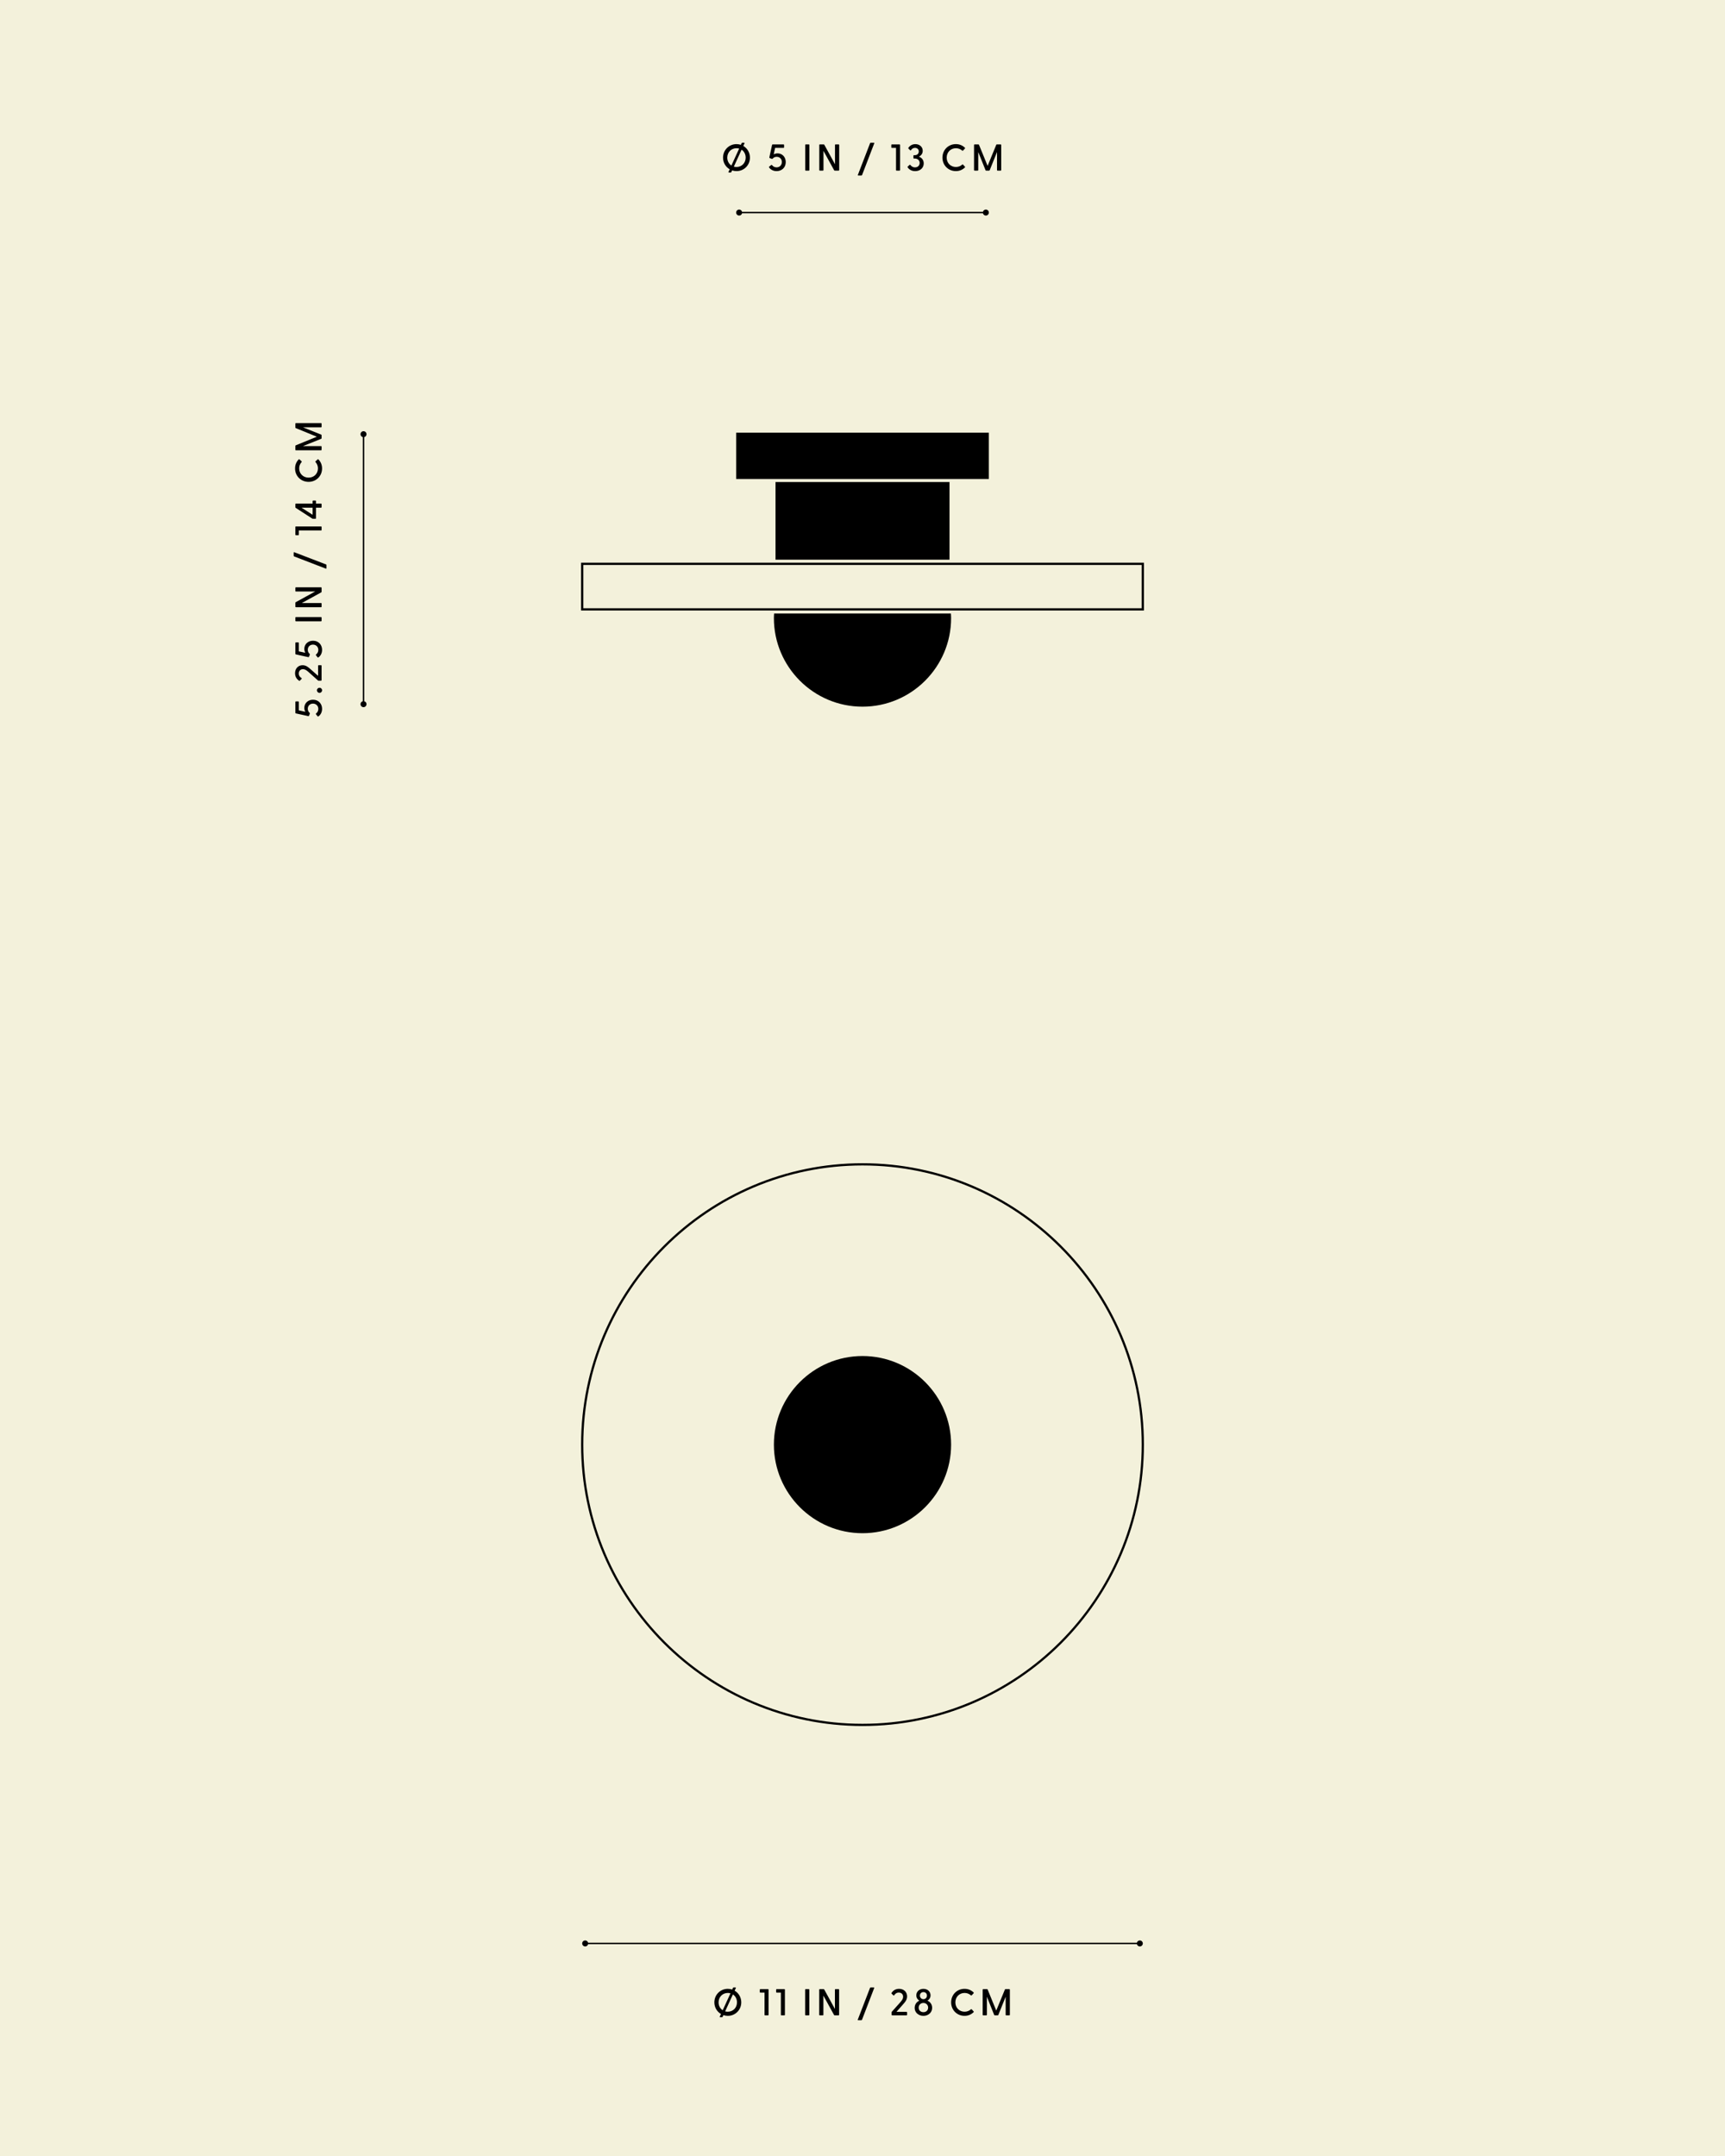 <svg viewBox="0 0 2000 2500" xmlns:xlink="http://www.w3.org/1999/xlink" height="2500" width="2000" xmlns="http://www.w3.org/2000/svg" id="a"><rect x="0" y="0" width="2000" height="2500" fill="#808080" stroke="none"/><defs><clipPath id="b"><rect fill="none" height="2500" width="2000"></rect></clipPath><clipPath id="c"><rect fill="none" height="2500" width="2000"></rect></clipPath><clipPath id="d"><rect fill="none" height="2500" width="2000"></rect></clipPath><clipPath id="e"><rect fill="none" height="2500" width="2000"></rect></clipPath><clipPath id="f"><rect fill="none" height="2500" width="2000"></rect></clipPath><clipPath id="g"><rect fill="none" height="2500" width="2000"></rect></clipPath></defs><g clip-path="url(#b)"><g clip-path="url(#c)"><rect fill="#f3f1db" height="2500" width="2000"></rect></g><g clip-path="url(#d)"><path d="M1000,1572.39c-56.65,0-102.73,46.08-102.73,102.73s46.08,102.72,102.73,102.72,102.73-46.08,102.73-102.72-46.09-102.73-102.73-102.73"></path><rect height="90.04" width="201.72" y="558.94" x="899.15"></rect><polygon points="1146.49 555.46 1146.49 501.73 853.52 501.73 853.52 555.46 895.67 555.46 1104.33 555.46 1146.49 555.46"></polygon><path d="M1102.49,711.43h-204.98c-.13,1.74-.24,3.49-.24,5.27,0,56.65,46.08,102.73,102.73,102.73s102.73-46.08,102.73-102.73c0-1.78-.12-3.53-.24-5.27"></path><path d="M1000,2001.42c-179.92,0-326.3-146.38-326.3-326.31s146.38-326.3,326.3-326.3,326.3,146.38,326.3,326.3-146.38,326.31-326.3,326.31ZM1000,1351.42c-178.49,0-323.7,145.21-323.7,323.7s145.21,323.7,323.7,323.7,323.7-145.21,323.7-323.7-145.21-323.7-323.7-323.7Z"></path></g><path d="M1326.3,707.91h-652.6v-55.43h652.6v55.43ZM676.3,705.31h647.39v-50.22h-647.39v50.22Z"></path><path d="M844.65,199.25l1.35-2.95c-4.6-2.65-7.69-7.65-7.69-13.51,0-8.82,6.91-15.68,15.6-15.68,1.78,0,3.52.3,5.08.82l.91-1.95c.13-.31.35-.48.7-.48h2.13c.43,0,.65.3.43.78l-1.35,2.96c4.6,2.65,7.69,7.69,7.69,13.55,0,8.78-6.91,15.64-15.6,15.64-1.78,0-3.52-.31-5.08-.83l-.91,1.96c-.13.3-.35.48-.7.48h-2.13c-.43,0-.65-.31-.43-.78ZM848,191.95l9-19.64c-.96-.3-2-.43-3.09-.43-6.08,0-10.69,4.65-10.69,10.9,0,3.95,1.87,7.26,4.78,9.17ZM853.91,193.64c6.08,0,10.64-4.65,10.64-10.86,0-3.95-1.82-7.3-4.73-9.21l-9,19.64c.96.31,2,.43,3.09.43Z"></path><path d="M891.69,194.12c-.22-.43-.17-.7.17-.96l2.35-1.82c.35-.26.7-.13.96.22,1.04,1.31,2.74,2.52,5.17,2.52,3.56,0,6.17-2.6,6.17-6.21s-2.61-6.04-6-6.04c-1.61,0-3.43.61-4.69,2.13-.26.31-.61.43-1.09.22l-2.3-.91c-.43-.17-.52-.39-.43-.78l3.17-14.47c.09-.35.31-.57.7-.57h12.6c.39,0,.61.26.61.65v2.74c0,.39-.22.65-.61.65h-9.78l-1.65,7.51c1.04-.61,2.65-1.17,4.52-1.17,5.38,0,9.47,4.21,9.47,10.13,0,6.38-4.74,10.47-10.6,10.47-4.39,0-7.43-2.26-8.73-4.3Z"></path><path d="M933.58,197.21v-29.11c0-.39.22-.65.61-.65h3.6c.39,0,.65.26.65.65v29.11c0,.39-.26.65-.65.65h-3.6c-.39,0-.61-.26-.61-.65Z"></path><path d="M967.1,197.42l-12.34-22.46v22.24c0,.39-.26.65-.65.65h-3.6c-.39,0-.61-.26-.61-.65v-29.11c0-.39.22-.65.61-.65h4.43c.35,0,.61.13.78.43l12.38,22.55v-22.33c0-.39.22-.65.61-.65h3.61c.39,0,.65.26.65.65v29.11c0,.39-.26.65-.65.65h-4.43c-.35,0-.61-.13-.78-.43Z"></path><path d="M994.64,202.77l14.16-36.76c.14-.35.39-.52.74-.52h3.61c.47,0,.65.26.47.74l-14.12,36.75c-.13.35-.43.52-.78.52h-3.56c-.48,0-.7-.26-.52-.74Z"></path><path d="M1038.87,197.21v-25.72h-4.86c-.39,0-.61-.26-.61-.65v-2.74c0-.39.22-.65.61-.65h8.95c.39,0,.61.26.61.65v29.11c0,.39-.22.65-.61.65h-3.47c-.39,0-.61-.26-.61-.65Z"></path><path d="M1052.32,193.99c-.22-.35-.13-.65.13-.87l2.18-1.95c.26-.26.56-.26.82.09,1.09,1.39,2.78,2.82,5.43,2.82,3.3,0,5.39-2.26,5.39-5.13s-2.22-5.12-5.61-5.12h-.96c-.43,0-.65-.22-.65-.61v-2.65c0-.43.22-.61.65-.61h.96c3,0,4.6-2.09,4.6-4.34,0-2.43-1.82-4.17-4.43-4.17-2.13,0-3.65,1.13-4.65,2.74-.26.39-.56.35-.87.09l-2.04-2c-.26-.22-.31-.52-.09-.82,1.53-2.39,4.35-4.34,8.12-4.34,4.74,0,8.52,3.08,8.52,7.73,0,3.3-1.91,5.61-4.43,6.78,3.08,1.09,5.6,3.74,5.6,7.86,0,5.26-4.21,8.95-9.91,8.95-4.08,0-7.03-1.87-8.78-4.43Z"></path><path d="M1092.69,182.78c0-8.86,6.73-15.68,15.56-15.68,4.3,0,7.77,1.61,10.46,4.17.31.3.35.61.05.96l-2.22,2.39c-.26.31-.56.31-.91.04-2-1.74-4.39-2.78-7.34-2.78-6.08,0-10.69,4.6-10.69,10.9s4.6,10.86,10.69,10.86c2.96,0,5.34-1.04,7.34-2.78.35-.31.65-.26.91,0l2.22,2.43c.35.3.26.61-.05.91-2.69,2.61-6.16,4.21-10.46,4.21-8.82,0-15.56-6.78-15.56-15.64Z"></path><path d="M1129.32,197.21v-29.11c0-.39.22-.65.61-.65h4.39c.35,0,.61.13.74.43l9.99,24.46,10.04-24.46c.13-.3.35-.43.7-.43h4.39c.39,0,.65.26.65.65v29.11c0,.39-.26.65-.65.65h-3.61c-.39,0-.61-.26-.61-.65v-20.94l-8.47,21.07c-.13.35-.39.52-.74.52h-3.34c-.35,0-.65-.17-.78-.52l-8.43-21.07v20.94c0,.39-.26.65-.65.65h-3.61c-.39,0-.61-.26-.61-.65Z"></path><path d="M834.58,2338.31l1.35-2.96c-4.6-2.64-7.69-7.64-7.69-13.51,0-8.82,6.91-15.69,15.6-15.69,1.78,0,3.52.31,5.08.83l.91-1.95c.13-.31.35-.48.7-.48h2.13c.43,0,.65.31.43.79l-1.35,2.95c4.6,2.65,7.69,7.69,7.69,13.56,0,8.78-6.91,15.64-15.6,15.64-1.78,0-3.52-.31-5.08-.82l-.91,1.95c-.13.31-.35.47-.7.47h-2.13c-.43,0-.65-.31-.43-.78ZM837.92,2331.01l9-19.64c-.96-.31-2-.43-3.09-.43-6.08,0-10.69,4.65-10.69,10.9,0,3.95,1.87,7.26,4.78,9.17ZM843.83,2332.71c6.08,0,10.64-4.65,10.64-10.86,0-3.95-1.82-7.3-4.73-9.21l-9,19.64c.96.3,2,.43,3.09.43Z"></path><path d="M886.4,2336.27v-25.72h-4.87c-.39,0-.61-.26-.61-.65v-2.73c0-.39.22-.65.61-.65h8.95c.39,0,.61.26.61.65v29.11c0,.39-.22.65-.61.65h-3.48c-.39,0-.61-.26-.61-.65Z"></path><path d="M905.36,2336.27v-25.72h-4.87c-.39,0-.61-.26-.61-.65v-2.73c0-.39.22-.65.61-.65h8.95c.39,0,.61.26.61.65v29.11c0,.39-.22.65-.61.65h-3.48c-.39,0-.61-.26-.61-.65Z"></path><path d="M933.49,2336.27v-29.11c0-.39.22-.65.61-.65h3.6c.39,0,.65.26.65.65v29.11c0,.39-.26.65-.65.65h-3.6c-.39,0-.61-.26-.61-.65Z"></path><path d="M967.01,2336.49l-12.34-22.46v22.24c0,.39-.26.65-.65.65h-3.6c-.39,0-.61-.26-.61-.65v-29.11c0-.39.22-.65.61-.65h4.43c.35,0,.61.13.78.43l12.38,22.55v-22.33c0-.39.22-.65.61-.65h3.61c.39,0,.65.26.65.65v29.11c0,.39-.26.65-.65.65h-4.43c-.35,0-.61-.13-.78-.43Z"></path><path d="M994.55,2341.83l14.16-36.76c.14-.35.39-.52.74-.52h3.61c.47,0,.65.26.47.74l-14.12,36.76c-.13.35-.43.52-.78.52h-3.56c-.48,0-.7-.26-.52-.74Z"></path><path d="M1033.75,2336.27v-2.78c0-.31.09-.56.31-.83l9.25-10.34c1.57-1.78,3.78-4.08,3.78-7.03,0-2.78-1.95-4.78-5.04-4.78-2.87,0-4.31,1.7-5.34,3.17-.31.39-.61.35-.92.04l-2-1.95c-.3-.31-.3-.61-.08-.96,1.61-2.39,4.3-4.65,8.69-4.65,5.65,0,9.3,3.82,9.3,8.73,0,4.13-2.6,6.91-4.17,8.69l-8.17,9.3h11.69c.39,0,.65.26.65.65v2.74c0,.39-.26.65-.65.65h-16.64c-.39,0-.65-.26-.65-.65Z"></path><path d="M1060.48,2328.19c0-4.08,2.48-7.08,5.47-8.29-2.21-1.3-3.56-3.57-3.56-6.21,0-4.09,3.21-7.52,8.25-7.52s8.25,3.43,8.25,7.52c0,2.64-1.39,4.91-3.6,6.21,3.04,1.21,5.47,4.21,5.47,8.29,0,5.7-4.73,9.3-10.13,9.3s-10.17-3.6-10.17-9.3ZM1070.64,2333.22c3.13,0,5.47-2.08,5.47-5.3s-2.56-5.38-5.47-5.38-5.51,2.04-5.51,5.38,2.39,5.3,5.51,5.3ZM1070.64,2318.16c2.39,0,4.08-1.83,4.08-4.18s-1.69-4.04-4.08-4.04-4.08,1.74-4.08,4.04,1.7,4.18,4.08,4.18Z"></path><path d="M1102.76,2321.85c0-8.86,6.73-15.69,15.56-15.69,4.3,0,7.77,1.61,10.47,4.17.3.31.35.61.04.96l-2.22,2.39c-.26.3-.56.3-.91.04-2-1.74-4.39-2.78-7.34-2.78-6.08,0-10.69,4.6-10.69,10.9s4.6,10.86,10.69,10.86c2.96,0,5.34-1.04,7.34-2.78.35-.31.65-.26.91,0l2.22,2.43c.35.31.26.61-.04.92-2.7,2.6-6.17,4.21-10.47,4.21-8.82,0-15.56-6.77-15.56-15.64Z"></path><path d="M1139.34,2336.27v-29.11c0-.39.22-.65.61-.65h4.39c.35,0,.61.13.74.43l9.99,24.45,10.04-24.45c.13-.31.35-.43.7-.43h4.39c.39,0,.65.26.65.65v29.11c0,.39-.26.65-.65.65h-3.61c-.39,0-.61-.26-.61-.65v-20.94l-8.47,21.07c-.13.35-.39.52-.74.52h-3.34c-.35,0-.65-.18-.78-.52l-8.43-21.07v20.94c0,.39-.26.65-.65.65h-3.61c-.39,0-.61-.26-.61-.65Z"></path><rect height="1.74" width="286.05" y="245.61" x="856.97"></rect><g clip-path="url(#e)"><path d="M856.97,249.94c1.92,0,3.47-1.56,3.47-3.47s-1.56-3.47-3.47-3.47-3.47,1.56-3.47,3.47,1.56,3.47,3.47,3.47"></path><path d="M1143.03,249.94c1.92,0,3.47-1.56,3.47-3.47s-1.56-3.47-3.47-3.47-3.47,1.56-3.47,3.47,1.56,3.47,3.47,3.47"></path></g><rect height="1.74" width="643.05" y="2252.66" x="678.47"></rect><g clip-path="url(#f)"><path d="M678.47,2257c1.92,0,3.47-1.56,3.47-3.47s-1.56-3.47-3.47-3.47-3.47,1.56-3.47,3.47,1.56,3.47,3.47,3.47"></path><path d="M1321.53,2257c1.92,0,3.47-1.56,3.47-3.47s-1.56-3.47-3.47-3.47-3.47,1.56-3.47,3.47,1.56,3.47,3.47,3.47"></path></g><path d="M369.12,830.7c-.43.22-.7.17-.96-.17l-1.82-2.35c-.26-.35-.13-.7.22-.96,1.31-1.04,2.52-2.74,2.52-5.17,0-3.56-2.6-6.17-6.21-6.17s-6.04,2.61-6.04,6c0,1.61.61,3.43,2.13,4.69.31.26.43.61.22,1.09l-.91,2.3c-.17.43-.39.52-.78.43l-14.47-3.17c-.35-.09-.57-.31-.57-.7v-12.6c0-.39.26-.61.65-.61h2.74c.39,0,.65.22.65.61v9.78l7.51,1.65c-.61-1.04-1.17-2.65-1.17-4.52,0-5.39,4.21-9.47,10.13-9.47,6.38,0,10.47,4.74,10.47,10.6,0,4.39-2.26,7.43-4.3,8.73Z"></path><path d="M370.47,803.44c-1.65,0-3-1.35-3-3s1.35-2.95,3-2.95,2.96,1.35,2.96,2.95-1.31,3-2.96,3Z"></path><path d="M372.21,789.29h-2.78c-.31,0-.57-.09-.83-.31l-10.34-9.25c-1.78-1.56-4.08-3.78-7.04-3.78-2.78,0-4.78,1.96-4.78,5.04,0,2.87,1.7,4.3,3.17,5.34.39.3.35.61.04.91l-1.95,2c-.31.31-.61.31-.96.09-2.39-1.61-4.65-4.3-4.65-8.69,0-5.65,3.82-9.3,8.73-9.3,4.13,0,6.91,2.61,8.69,4.17l9.29,8.17v-11.69c0-.39.26-.65.65-.65h2.74c.39,0,.65.26.65.65v16.64c0,.39-.26.65-.65.65Z"></path><path d="M369.12,762.29c-.43.22-.7.17-.96-.17l-1.82-2.35c-.26-.35-.13-.7.22-.96,1.31-1.04,2.52-2.74,2.52-5.17,0-3.56-2.6-6.17-6.21-6.17s-6.04,2.61-6.04,6c0,1.61.61,3.43,2.13,4.69.31.26.43.61.22,1.09l-.91,2.3c-.17.43-.39.52-.78.43l-14.47-3.17c-.35-.09-.57-.31-.57-.7v-12.6c0-.39.26-.61.65-.61h2.74c.39,0,.65.22.65.61v9.78l7.51,1.65c-.61-1.04-1.17-2.65-1.17-4.52,0-5.38,4.21-9.47,10.13-9.47,6.38,0,10.47,4.74,10.47,10.6,0,4.39-2.26,7.43-4.3,8.73Z"></path><path d="M372.21,720.41h-29.11c-.39,0-.65-.22-.65-.61v-3.6c0-.39.26-.65.65-.65h29.11c.39,0,.65.26.65.65v3.6c0,.39-.26.61-.65.61Z"></path><path d="M372.43,686.89l-22.46,12.34h22.24c.39,0,.65.26.65.65v3.6c0,.39-.26.61-.65.61h-29.11c-.39,0-.65-.22-.65-.61v-4.43c0-.35.13-.61.43-.78l22.55-12.38h-22.33c-.39,0-.65-.22-.65-.61v-3.61c0-.39.26-.65.65-.65h29.11c.39,0,.65.26.65.65v4.43c0,.35-.13.61-.43.78Z"></path><path d="M377.77,659.35l-36.76-14.16c-.35-.13-.52-.39-.52-.74v-3.6c0-.48.26-.65.74-.48l36.76,14.12c.35.13.52.43.52.78v3.56c0,.48-.26.7-.74.52Z"></path><path d="M372.21,615.12h-25.72v4.87c0,.39-.26.61-.65.61h-2.74c-.39,0-.65-.22-.65-.61v-8.95c0-.39.26-.61.65-.61h29.11c.39,0,.65.22.65.61v3.48c0,.39-.26.61-.65.61Z"></path><path d="M372.21,588.67h-5.82v12.25c0,.39-.26.65-.65.65h-2.91c-.3,0-.48-.04-.74-.22l-19.2-12.43c-.3-.22-.43-.43-.43-.78v-3.56c0-.39.26-.61.65-.61h19.33v-2.91c0-.39.26-.61.65-.61h2.65c.39,0,.65.22.65.61v2.91h5.82c.39,0,.65.22.65.61v3.48c0,.39-.26.61-.65.61ZM362.43,588.67h-12.86l12.86,8.25v-8.25Z"></path><path d="M357.78,558.74c-8.86,0-15.68-6.73-15.68-15.55,0-4.3,1.61-7.78,4.17-10.47.3-.31.61-.35.96-.04l2.39,2.22c.31.26.31.56.04.91-1.74,2-2.78,4.39-2.78,7.34,0,6.08,4.6,10.69,10.9,10.69s10.86-4.6,10.86-10.69c0-2.95-1.04-5.34-2.78-7.34-.3-.35-.26-.65,0-.91l2.43-2.22c.3-.35.61-.26.91.04,2.6,2.69,4.21,6.17,4.21,10.47,0,8.82-6.78,15.55-15.64,15.55Z"></path><path d="M372.21,522.15h-29.11c-.39,0-.65-.22-.65-.61v-4.39c0-.35.13-.61.43-.74l24.46-9.99-24.46-10.03c-.3-.13-.43-.35-.43-.7v-4.39c0-.39.26-.65.65-.65h29.11c.39,0,.65.26.65.65v3.6c0,.39-.26.61-.65.61h-20.94l21.07,8.47c.35.13.52.39.52.74v3.34c0,.35-.17.65-.52.78l-21.07,8.43h20.94c.39,0,.65.26.65.65v3.6c0,.39-.26.61-.65.61Z"></path><rect height="313.06" width="1.74" y="503.47" x="420.6"></rect><g clip-path="url(#g)"><path d="M424.94,816.53c0-1.92-1.56-3.47-3.47-3.47s-3.47,1.56-3.47,3.47,1.56,3.47,3.47,3.47,3.47-1.56,3.47-3.47"></path><path d="M424.94,503.47c0-1.92-1.56-3.47-3.47-3.47s-3.47,1.56-3.47,3.47,1.56,3.47,3.47,3.47,3.47-1.56,3.47-3.47"></path></g></g></svg>